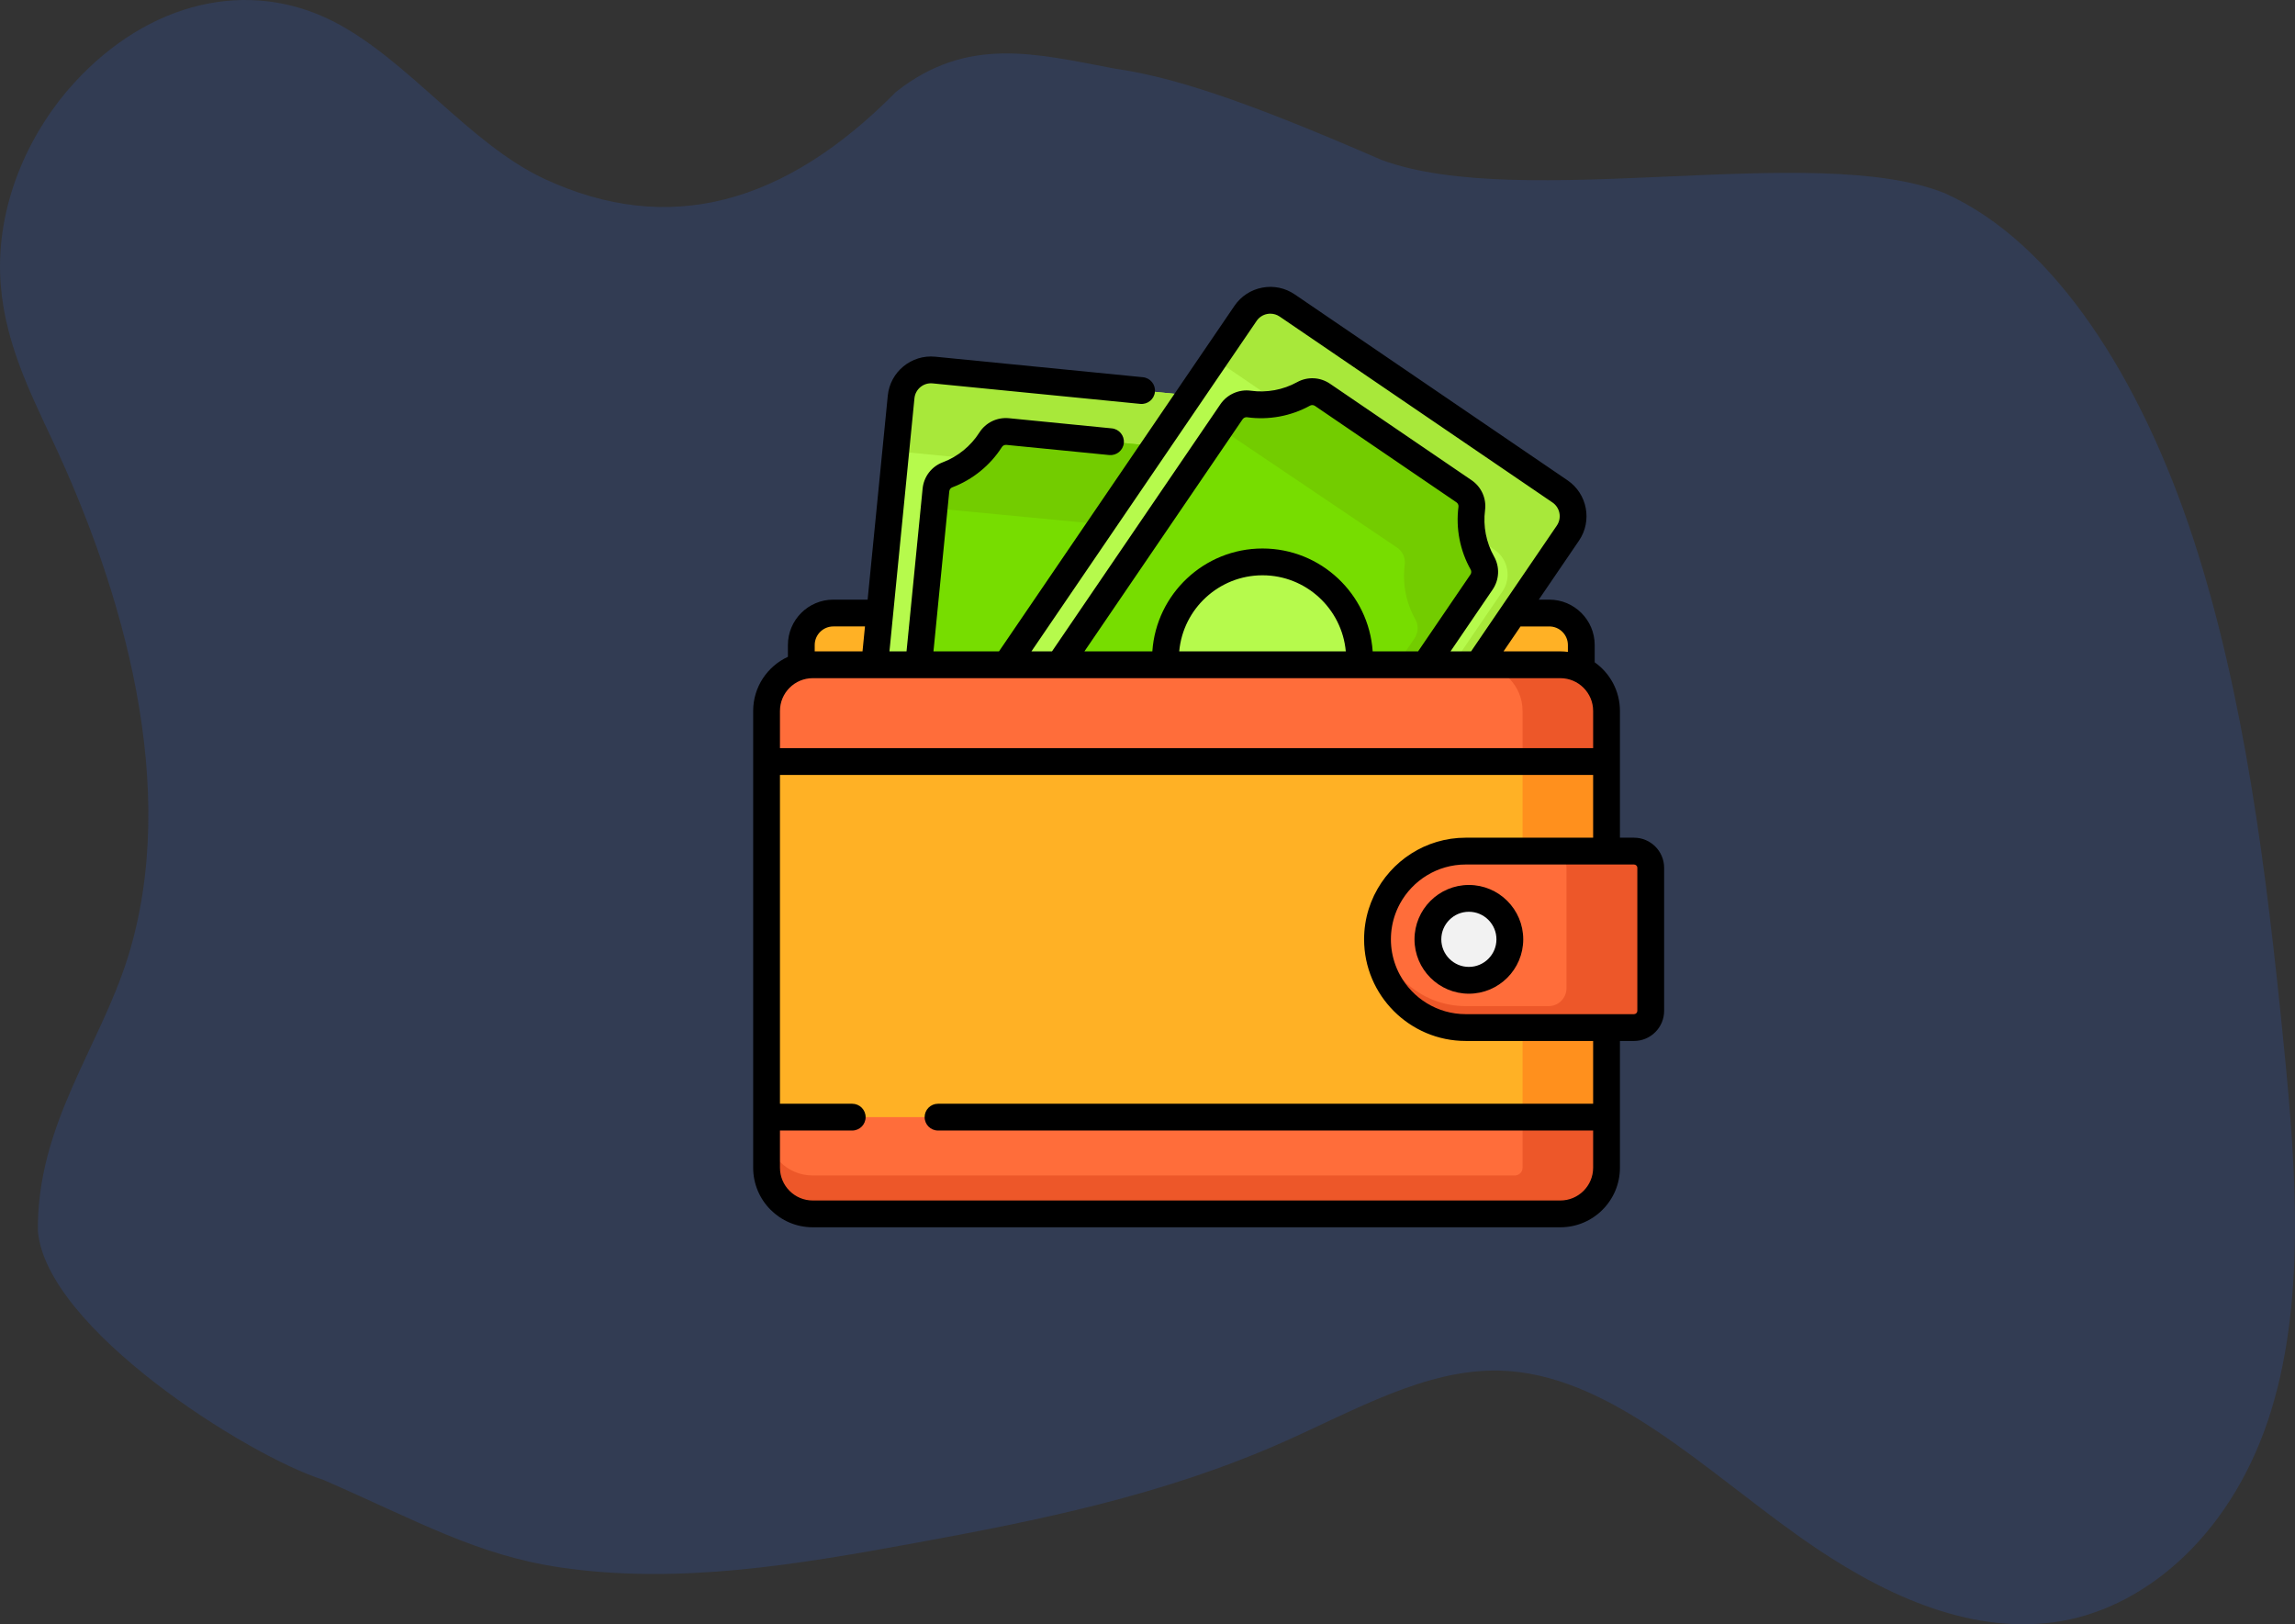<?xml version="1.0" encoding="UTF-8" standalone="no"?>
<!-- Created with Inkscape (http://www.inkscape.org/) -->

<svg
   xmlns:dc="http://purl.org/dc/elements/1.1/"
   xmlns:cc="http://creativecommons.org/ns#"
   xmlns:rdf="http://www.w3.org/1999/02/22-rdf-syntax-ns#"
   xmlns:svg="http://www.w3.org/2000/svg"
   xmlns="http://www.w3.org/2000/svg"
   xmlns:sodipodi="http://sodipodi.sourceforge.net/DTD/sodipodi-0.dtd"
   xmlns:inkscape="http://www.inkscape.org/namespaces/inkscape"
   width="193.677mm"
   height="137.069mm"
   viewBox="0 0 193.677 137.069"
   version="1.1"
   id="svg844"
   inkscape:version="0.92.4 (5da689c313, 2019-01-14)"
   sodipodi:docname="wallet2.svg">
  <rect x="0" y="0" width="193.677" height="137.069" fill="#333333" stroke="none"/>
  <defs
     id="defs838" />
  <sodipodi:namedview
     id="base"
     pagecolor="#ffffff"
     bordercolor="#666666"
     borderopacity="1.0"
     inkscape:pageopacity="0.0"
     inkscape:pageshadow="2"
     inkscape:zoom="0.7"
     inkscape:cx="510.46479"
     inkscape:cy="165.16671"
     inkscape:document-units="mm"
     inkscape:current-layer="layer1"
     showgrid="false"
     inkscape:window-width="1920"
     inkscape:window-height="1017"
     inkscape:window-x="1912"
     inkscape:window-y="-4"
     inkscape:window-maximized="1" />
  <g
     inkscape:label="Layer 1"
     inkscape:groupmode="layer"
     id="layer1"
     transform="translate(0,-159.931)">
    <path
       id="path819"
       d="m 10.782,240.743 c 4.48,-14.327 -0.432,-31.067 -6.398,-43.743 -1.987,-4.246 -4.203,-8.686 -4.374,-13.968 -0.194,-6.447 2.768,-12.308 6.231,-16.087 6.297,-6.898 14.734,-8.886 21.96,-5.171 6.25,3.221 11.39,10.273 17.703,13.233 10.545,4.921 20.371,2.147 29.711,-7.323 6.055,-4.772 11.787,-3.219 18.475,-1.962 4.634,0.677 10.376,2.426 22.493,7.702 11.89,4.396 36.548,-1.578 47.509,2.799 9.341,4.151 16.603,15.768 20.966,29.06 4.362,13.292 6.224,28.21 7.689,43.014 1.048,10.503 1.857,21.842 -1.318,31.409 -3.374,10.127 -10.777,16.15 -18.113,17.124 -7.336,0.974 -14.583,-2.387 -21.229,-7.057 -8.29,-5.832 -16.345,-13.937 -25.523,-14.181 -6.261,-0.157 -12.304,3.395 -18.344,6.063 -10.104,4.469 -20.549,6.571 -30.956,8.48 -9.974,1.829 -20.018,3.531 -29.97,2.069 C 40.256,291.178 35.196,288.26 27.304,284.82 20.865,282.781 3.841,271.995 3.196,263.778 c -0.075,-8.961 5.194,-15.416 7.585,-23.035 z"
       class="st0"
       inkscape:connector-curvature="0"
       style="opacity:1;fill:#323c53;fill-opacity:1;stroke-width:0.265;enable-background:new"
       sodipodi:nodetypes="ccccccccccsccccccccccc" />
    <g
       id="g1504"
       transform="matrix(0.155,0,0,0.155,62.319,184.139)"
       style="stroke-width:1.708">
      <path
         id="path1389"
         d="M 441.465,177.58 H 51.644 c -9.624,0 -17.425,7.801 -17.425,17.425 v 46.807 H 458.89 v -46.807 c 0,-9.624 -7.801,-17.425 -17.425,-17.425 z"
         style="fill:#ffb125;stroke-width:1.708"
         inkscape:connector-curvature="0" />
      <path
         id="path1391"
         d="m 299.941,80.811 -35.302,357.378 c -0.887,8.977 -8.883,15.536 -17.86,14.649 L 67.908,435.169 c -8.977,-0.887 -15.536,-8.883 -14.649,-17.86 L 88.561,59.931 c 0.887,-8.977 8.883,-15.536 17.86,-14.649 l 178.871,17.669 c 8.977,0.887 15.536,8.883 14.649,17.86 z"
         style="fill:#b6fa4c;stroke-width:1.708"
         inkscape:connector-curvature="0" />
      <path
         id="path1393"
         d="M 285.292,62.951 106.421,45.282 c -8.977,-0.887 -16.974,5.672 -17.86,14.649 l -3.167,32.063 c 2.683,-1.363 5.767,-2.015 8.985,-1.697 l 178.871,17.669 c 8.977,0.887 15.536,8.883 14.649,17.86 l -32.135,325.315 c 4.804,-2.441 8.307,-7.192 8.876,-12.952 L 299.942,80.812 c 0.886,-8.978 -5.673,-16.974 -14.65,-17.861 z"
         style="fill:#a8e83a;stroke-width:1.708"
         inkscape:connector-curvature="0" />
      <path
         id="path1395"
         d="M 107.52,110.606 81.766,371.322 c -0.369,3.732 1.389,7.369 4.571,9.352 8.77,5.467 15.56,13.67 19.292,23.3 1.341,3.461 4.546,5.848 8.239,6.213 l 92.726,9.16 c 3.694,0.365 7.303,-1.349 9.296,-4.481 5.544,-8.714 13.808,-15.429 23.478,-19.075 3.509,-1.323 5.944,-4.546 6.312,-8.277 l 25.754,-260.716 c 0.369,-3.732 -1.389,-7.369 -4.571,-9.352 -8.77,-5.467 -15.56,-13.67 -19.292,-23.3 -1.341,-3.461 -4.546,-5.848 -8.239,-6.213 l -92.726,-9.16 c -3.694,-0.365 -7.303,1.349 -9.296,4.481 -5.544,8.714 -13.808,15.429 -23.478,19.075 -3.509,1.323 -5.944,4.545 -6.312,8.277 z"
         style="fill:#77dd00;stroke-width:1.708"
         inkscape:connector-curvature="0" />
      <path
         id="path1397"
         d="m 266.863,117.445 c -8.77,-5.467 -15.56,-13.67 -19.292,-23.3 -1.341,-3.461 -4.546,-5.848 -8.239,-6.213 l -92.726,-9.16 c -3.694,-0.365 -7.303,1.349 -9.296,4.481 -5.544,8.714 -13.808,15.429 -23.478,19.075 -3.509,1.323 -5.943,4.546 -6.312,8.277 l -0.98,9.925 120.147,11.498 c 3.694,0.365 6.898,2.752 8.239,6.213 3.732,9.63 10.522,17.832 19.292,23.3 3.182,1.984 4.939,5.621 4.571,9.352 l -22.336,226.118 c 0.958,-0.436 1.927,-0.848 2.916,-1.221 3.509,-1.323 5.944,-4.546 6.312,-8.277 l 25.754,-260.716 c 0.367,-3.731 -1.39,-7.368 -4.572,-9.352 z"
         style="fill:#73cc00;stroke-width:1.708"
         inkscape:connector-curvature="0" />
      <path
         id="path1399"
         d="m 451.605,134.056 -202.234,296.76 c -5.08,7.455 -15.241,9.379 -22.696,4.299 L 78.144,333.895 c -7.455,-5.08 -9.379,-15.241 -4.299,-22.696 L 276.079,14.439 c 5.08,-7.455 15.241,-9.379 22.696,-4.299 l 148.531,101.22 c 7.454,5.08 9.379,15.241 4.299,22.696 z"
         style="fill:#b6fa4c;stroke-width:1.708"
         inkscape:connector-curvature="0" />
      <path
         id="path1401"
         d="M 447.306,111.36 298.774,10.139 c -7.455,-5.08 -17.616,-3.155 -22.696,4.299 L 258.78,39.823 c 1.501,0.47 2.96,1.161 4.328,2.092 l 148.531,101.22 c 7.455,5.08 9.379,15.241 4.299,22.696 L 231.003,437.207 c 6.684,2.091 14.22,-0.305 18.368,-6.392 l 202.234,-296.76 c 5.08,-7.454 3.155,-17.615 -4.299,-22.695 z"
         style="fill:#a8e83a;stroke-width:1.708"
         inkscape:connector-curvature="0" />
      <path
         id="path1403"
         d="M 268.437,68.002 120.902,284.496 c -2.112,3.099 -2.312,7.133 -0.47,10.399 5.078,9.001 7.107,19.455 5.768,29.695 -0.481,3.68 1.187,7.311 4.254,9.402 l 76.998,52.472 c 3.067,2.09 7.057,2.315 10.306,0.521 9.041,-4.992 19.513,-6.926 29.747,-5.492 3.714,0.52 7.395,-1.142 9.507,-4.241 L 404.547,160.758 c 2.112,-3.099 2.312,-7.133 0.47,-10.399 -5.078,-9.001 -7.107,-19.455 -5.768,-29.695 0.481,-3.68 -1.187,-7.311 -4.254,-9.402 L 317.997,58.79 c -3.067,-2.09 -7.057,-2.315 -10.306,-0.521 -9.041,4.992 -19.513,6.926 -29.747,5.492 -3.714,-0.52 -7.396,1.142 -9.507,4.241 z"
         style="fill:#77dd00;stroke-width:1.708"
         inkscape:connector-curvature="0" />
      <path
         id="path1405"
         d="m 405.017,150.359 c -5.078,-9.001 -7.107,-19.454 -5.768,-29.695 0.481,-3.68 -1.187,-7.311 -4.254,-9.402 L 317.997,58.79 c -3.067,-2.09 -7.057,-2.315 -10.306,-0.521 -9.041,4.992 -19.512,6.926 -29.747,5.492 -3.714,-0.52 -7.395,1.142 -9.507,4.241 l -6.149,9.023 96.23,64.866 c 3.067,2.09 4.736,5.721 4.254,9.402 -1.339,10.241 0.69,20.694 5.768,29.695 1.842,3.266 1.642,7.3 -0.47,10.399 l -129.275,189.7 c 2.898,-0.127 5.814,-10e-4 8.711,0.405 3.714,0.52 7.395,-1.142 9.507,-4.24 L 404.548,160.758 c 2.111,-3.099 2.312,-7.133 0.469,-10.399 z"
         style="fill:#73cc00;stroke-width:1.708"
         inkscape:connector-curvature="0" />
      <circle
         id="circle1407"
         r="52.839"
         cy="202.57"
         cx="285.32"
         style="fill:#b6fa4c;stroke-width:1.708" />
      <path
         id="path1409"
         d="M 447.502,504.705 H 40.435 c -13.879,0 -25.13,-11.251 -25.13,-25.13 V 230.88 c 0,-13.879 11.251,-25.13 25.13,-25.13 h 407.067 c 13.879,0 25.13,11.251 25.13,25.13 v 248.695 c 10e-4,13.878 -11.251,25.13 -25.13,25.13 z"
         style="fill:#ffb125;stroke-width:1.708"
         inkscape:connector-curvature="0" />
      <path
         id="path1411"
         d="m 447.502,205.749 h -45.718 c 13.879,0 25.13,11.251 25.13,25.131 v 248.695 c 0,13.879 -11.251,25.13 -25.13,25.13 h 45.718 c 13.879,0 25.13,-11.251 25.13,-25.13 V 230.88 c 10e-4,-13.88 -11.251,-25.131 -25.13,-25.131 z"
         style="fill:#ff901d;stroke-width:1.708"
         inkscape:connector-curvature="0" />
      <path
         id="path1413"
         d="m 487.591,307.189 h -91.62 c -26.53,0 -48.037,21.507 -48.037,48.037 v 0 c 0,26.53 21.507,48.037 48.037,48.037 h 91.62 c 5.029,0 9.105,-4.077 9.105,-9.105 v -77.865 c 0,-5.027 -4.077,-9.104 -9.105,-9.104 z"
         style="fill:#ff6d3a;stroke-width:1.708"
         inkscape:connector-curvature="0" />
      <path
         id="path1415"
         d="m 487.59,307.189 h -45.88 c 5.029,0 9.105,4.077 9.105,9.105 v 65.587 c 0,5.363 -4.348,9.71 -9.71,9.71 h -45.134 c -24.553,0 -44.79,-18.425 -47.672,-42.201 -0.232,1.914 -0.365,3.859 -0.365,5.836 0,26.53 21.507,48.038 48.038,48.038 h 45.739 45.88 c 5.029,0 9.105,-4.076 9.105,-9.105 v -11.673 -66.192 c 0,-5.028 -4.077,-9.105 -9.106,-9.105 z"
         style="fill:#ed5729;stroke-width:1.708"
         inkscape:connector-curvature="0" />
      <path
         id="path1417"
         d="M 447.502,205.749 H 40.435 c -13.879,0 -25.13,11.251 -25.13,25.13 v 27.539 h 457.328 v -27.539 c 0,-13.879 -11.252,-25.13 -25.131,-25.13 z"
         style="fill:#ff6d3a;stroke-width:1.708"
         inkscape:connector-curvature="0" />
      <path
         id="path1419"
         d="m 468.341,216.829 c -0.903,-1.337 -1.932,-2.582 -3.069,-3.719 -0.013,-0.013 -0.027,-0.026 -0.041,-0.039 -1.126,-1.121 -2.357,-2.137 -3.679,-3.03 -0.334,-0.226 -0.674,-0.444 -1.02,-0.654 -0.514,-0.312 -1.044,-0.6 -1.581,-0.876 -0.348,-0.179 -0.701,-0.349 -1.058,-0.512 -3.168,-1.441 -6.684,-2.251 -10.392,-2.251 h -45.716 c 13.878,0.001 25.128,11.252 25.128,25.131 v 27.539 h 45.718 V 230.88 c 0,-4.337 -1.099,-8.418 -3.033,-11.979 -0.385,-0.712 -0.806,-1.404 -1.257,-2.072 z"
         style="fill:#ed5729;stroke-width:1.708"
         inkscape:connector-curvature="0" />
      <path
         id="path1421"
         d="m 40.435,504.705 h 407.067 c 13.879,0 25.13,-11.251 25.13,-25.13 V 452.036 H 15.304 v 27.539 c 0,13.878 11.252,25.13 25.131,25.13 z"
         style="fill:#ff6d3a;stroke-width:1.708"
         inkscape:connector-curvature="0" />
      <path
         id="path1423"
         d="m 426.915,452.035 v 27.539 c 0,0.014 0,0.029 0,0.043 -0.004,2.32 -1.947,4.174 -4.267,4.174 H 40.435 c -13.879,0 -25.13,-11.251 -25.13,-25.13 v 20.914 c 0,13.879 11.251,25.13 25.13,25.13 h 361.35 45.718 c 0.496,0 0.988,-0.018 1.477,-0.047 0.153,-0.009 0.304,-0.023 0.456,-0.035 0.341,-0.026 0.68,-0.057 1.017,-0.097 0.167,-0.019 0.334,-0.041 0.501,-0.064 0.335,-0.046 0.667,-0.1 0.998,-0.159 0.147,-0.026 0.294,-0.05 0.44,-0.079 0.468,-0.092 0.932,-0.194 1.389,-0.311 0,0 10e-4,0 0.002,0 0.201,-0.052 0.398,-0.113 0.596,-0.169 0.994,-0.282 1.966,-0.617 2.905,-1.014 0.376,-0.159 0.747,-0.327 1.113,-0.503 0.366,-0.176 0.727,-0.362 1.084,-0.555 l 0.001,-0.001 c 0.711,-0.386 1.402,-0.806 2.07,-1.257 l 10e-4,-10e-4 10e-4,-0.001 c 0.569,-0.384 1.117,-0.796 1.651,-1.224 0.025,-0.02 0.051,-0.04 0.076,-0.06 0.541,-0.437 1.062,-0.898 1.565,-1.378 v 0 0 c 0.592,-0.565 1.156,-1.158 1.691,-1.778 v -10e-4 c 0.836,-0.97 1.6,-2.002 2.282,-3.092 0.019,-0.029 0.038,-0.058 0.056,-0.088 0.251,-0.405 0.494,-0.815 0.722,-1.235 0,-10e-4 0.001,-0.002 0.002,-0.003 v -10e-4 c 0.607,-1.119 1.129,-2.29 1.564,-3.503 0.05,-0.138 0.094,-0.279 0.142,-0.418 0.105,-0.31 0.205,-0.622 0.298,-0.938 0.047,-0.16 0.093,-0.321 0.137,-0.482 0.086,-0.317 0.166,-0.637 0.24,-0.958 0.034,-0.147 0.071,-0.293 0.102,-0.441 0.098,-0.464 0.187,-0.93 0.26,-1.403 0,-0.003 0.001,-0.005 0.001,-0.008 0,-0.001 0,-0.003 0,-0.004 0.084,-0.552 0.144,-1.112 0.191,-1.675 0.012,-0.143 0.023,-0.285 0.033,-0.428 0.038,-0.569 0.065,-1.141 0.065,-1.719 v 0 -20.913 -6.626 h -45.717 z"
         style="fill:#ed5729;stroke-width:1.708"
         inkscape:connector-curvature="0" />
      <circle
         id="circle1425"
         r="22.304"
         cy="355.23"
         cx="397.68"
         style="fill:#f2f2f2;stroke-width:1.708" />
      <path
         id="path1427"
         d="m 487.59,299.894 h -7.662 V 258.419 230.88 c 0,-10.926 -5.438,-20.6 -13.743,-26.478 v 0 -9.397 c 0,-13.631 -11.089,-24.72 -24.72,-24.72 h -5.721 l 21.889,-32.12 c 7.337,-10.766 4.547,-25.495 -6.219,-32.833 L 302.883,4.111 c -5.215,-3.555 -11.501,-4.867 -17.705,-3.69 -6.201,1.175 -11.574,4.694 -15.128,9.91 L 141.849,198.454 h -35.675 l 8.607,-87.13 c 0.097,-0.982 0.735,-1.833 1.625,-2.168 11.089,-4.181 20.699,-11.989 27.059,-21.985 0.501,-0.787 1.446,-1.237 2.424,-1.138 l 55.955,5.528 c 4.012,0.389 7.581,-2.533 7.977,-6.543 0.396,-4.01 -2.533,-7.581 -6.543,-7.977 l -55.955,-5.528 c -6.495,-0.636 -12.689,2.357 -16.169,7.825 -4.676,7.35 -11.742,13.09 -19.895,16.164 -6.137,2.314 -10.351,7.826 -10.999,14.387 l -8.748,88.564 H 82.209 L 95.821,60.649 c 0.49,-4.96 4.917,-8.604 9.883,-8.107 l 113.074,11.17 c 4.01,0.387 7.581,-2.533 7.977,-6.543 0.396,-4.01 -2.533,-7.581 -6.543,-7.977 L 107.138,38.022 C 94.174,36.743 82.581,46.248 81.3,59.214 L 70.328,170.284 H 51.643 c -13.63,0 -24.72,11.089 -24.72,24.72 v 6.41 C 15.772,206.548 8.008,217.82 8.008,230.879 v 27.539 193.616 27.539 c 0,17.88 14.546,32.426 32.427,32.426 h 407.067 c 17.88,0 32.426,-14.546 32.426,-32.426 V 452.034 410.56 h 7.662 c 9.044,0 16.401,-7.357 16.401,-16.4 v -77.865 c 0.001,-9.044 -7.357,-16.401 -16.401,-16.401 z M 441.465,184.875 c 5.586,0 10.129,4.544 10.129,10.13 v 3.717 c -1.342,-0.17 -2.705,-0.267 -4.092,-0.267 h -30.955 l 9.253,-13.579 h 15.665 z M 282.107,18.547 c 1.36,-1.995 3.415,-3.341 5.787,-3.791 0.567,-0.107 1.136,-0.161 1.701,-0.161 1.797,0 3.553,0.538 5.071,1.572 l 148.531,101.22 c 4.118,2.807 5.186,8.441 2.38,12.559 l -46.686,68.506 h -11.204 l 22.889,-33.587 c 3.712,-5.447 4.018,-12.379 0.796,-18.092 -4.282,-7.59 -6.018,-16.527 -4.888,-25.166 0.84,-6.427 -1.988,-12.701 -7.38,-16.375 L 322.106,52.76 c -5.393,-3.675 -12.267,-4.012 -17.941,-0.879 -7.625,4.21 -16.578,5.863 -25.208,4.655 -6.4,-0.898 -12.891,1.992 -16.548,7.357 l -91.699,134.56 h -11.204 z m 3.213,123.891 c -31.771,0 -57.851,24.773 -59.976,56.015 H 188.365 L 274.464,72.11 c 10e-4,0 10e-4,0 10e-4,0 0.489,-0.719 1.3,-1.147 2.133,-1.147 0.111,0 0.222,0.008 0.333,0.023 11.738,1.642 23.913,-0.604 34.285,-6.331 0.816,-0.452 1.864,-0.387 2.672,0.163 l 76.999,52.473 c 0.806,0.55 1.249,1.502 1.129,2.426 -1.537,11.749 0.825,23.903 6.648,34.225 0.467,0.829 0.41,1.891 -0.144,2.706 l -28.488,41.804 h -24.733 c -2.127,-31.241 -28.206,-56.014 -59.979,-56.014 z m 45.348,56.016 h -90.695 c 2.09,-23.189 21.624,-41.424 45.347,-41.424 23.724,-0.001 43.259,18.235 45.348,41.424 z m -289.154,-3.45 c 0,-5.586 4.543,-10.13 10.129,-10.13 h 17.244 v 0 l -1.341,13.579 H 41.514 Z m -18.915,35.875 c 0,-9.834 8.001,-17.835 17.836,-17.835 h 407.067 c 9.835,0 17.835,8.001 17.835,17.835 v 20.244 H 22.599 Z M 465.337,444.74 H 108.655 c -4.03,0 -7.295,3.266 -7.295,7.295 0,4.029 3.266,7.295 7.295,7.295 h 356.682 v 20.244 c 0,9.834 -8,17.835 -17.835,17.835 H 40.435 c -9.835,0 -17.836,-8.001 -17.836,-17.835 V 459.33 h 39.342 c 4.03,0 7.295,-3.266 7.295,-7.295 0,-4.029 -3.266,-7.295 -7.295,-7.295 H 22.599 V 265.714 h 442.738 v 34.18 h -69.366 -10e-4 c -21.856,0 -40.788,12.74 -49.773,31.181 -0.03,0.062 -0.064,0.122 -0.095,0.184 -0.076,0.157 -0.142,0.32 -0.216,0.478 -1.07,2.273 -2,4.626 -2.757,7.054 -0.002,0.007 -0.004,0.013 -0.006,0.02 -1.615,5.189 -2.486,10.702 -2.486,16.416 v 0 0 c 0,30.511 24.822,55.333 55.332,55.333 h 0.001 69.366 v 34.18 z m 24.064,-50.581 c 0,0.998 -0.812,1.81 -1.811,1.81 h -14.958 -76.661 c -15.445,0 -28.911,-8.639 -35.818,-21.338 -0.314,-0.577 -0.614,-1.163 -0.901,-1.756 -0.573,-1.187 -1.09,-2.406 -1.547,-3.654 -1.602,-4.366 -2.476,-9.08 -2.476,-13.994 0,-4.914 0.875,-9.628 2.476,-13.994 0.458,-1.247 0.975,-2.466 1.547,-3.654 0.287,-0.593 0.587,-1.179 0.901,-1.756 6.907,-12.699 20.373,-21.338 35.818,-21.338 h 76.661 14.958 c 0.998,0 1.811,0.812 1.811,1.81 z"
         inkscape:connector-curvature="0"
         style="stroke-width:1.708" />
      <path
         id="path1429"
         d="m 397.681,325.627 c -16.322,0 -29.6,13.279 -29.6,29.6 0,16.321 13.278,29.599 29.6,29.599 16.322,0 29.6,-13.278 29.6,-29.599 0,-16.321 -13.278,-29.6 -29.6,-29.6 z m 0,44.608 c -8.276,0 -15.009,-6.733 -15.009,-15.008 0,-8.275 6.733,-15.009 15.009,-15.009 8.276,0 15.009,6.733 15.009,15.009 0,8.276 -6.733,15.008 -15.009,15.008 z"
         inkscape:connector-curvature="0"
         style="stroke-width:1.708" />
      <g
         id="g1431"
         style="stroke-width:1.708">
</g>
      <g
         id="g1433"
         style="stroke-width:1.708">
</g>
      <g
         id="g1435"
         style="stroke-width:1.708">
</g>
      <g
         id="g1437"
         style="stroke-width:1.708">
</g>
      <g
         id="g1439"
         style="stroke-width:1.708">
</g>
      <g
         id="g1441"
         style="stroke-width:1.708">
</g>
      <g
         id="g1443"
         style="stroke-width:1.708">
</g>
      <g
         id="g1445"
         style="stroke-width:1.708">
</g>
      <g
         id="g1447"
         style="stroke-width:1.708">
</g>
      <g
         id="g1449"
         style="stroke-width:1.708">
</g>
      <g
         id="g1451"
         style="stroke-width:1.708">
</g>
      <g
         id="g1453"
         style="stroke-width:1.708">
</g>
      <g
         id="g1455"
         style="stroke-width:1.708">
</g>
      <g
         id="g1457"
         style="stroke-width:1.708">
</g>
      <g
         id="g1459"
         style="stroke-width:1.708">
</g>
    </g>
  </g>
</svg>
